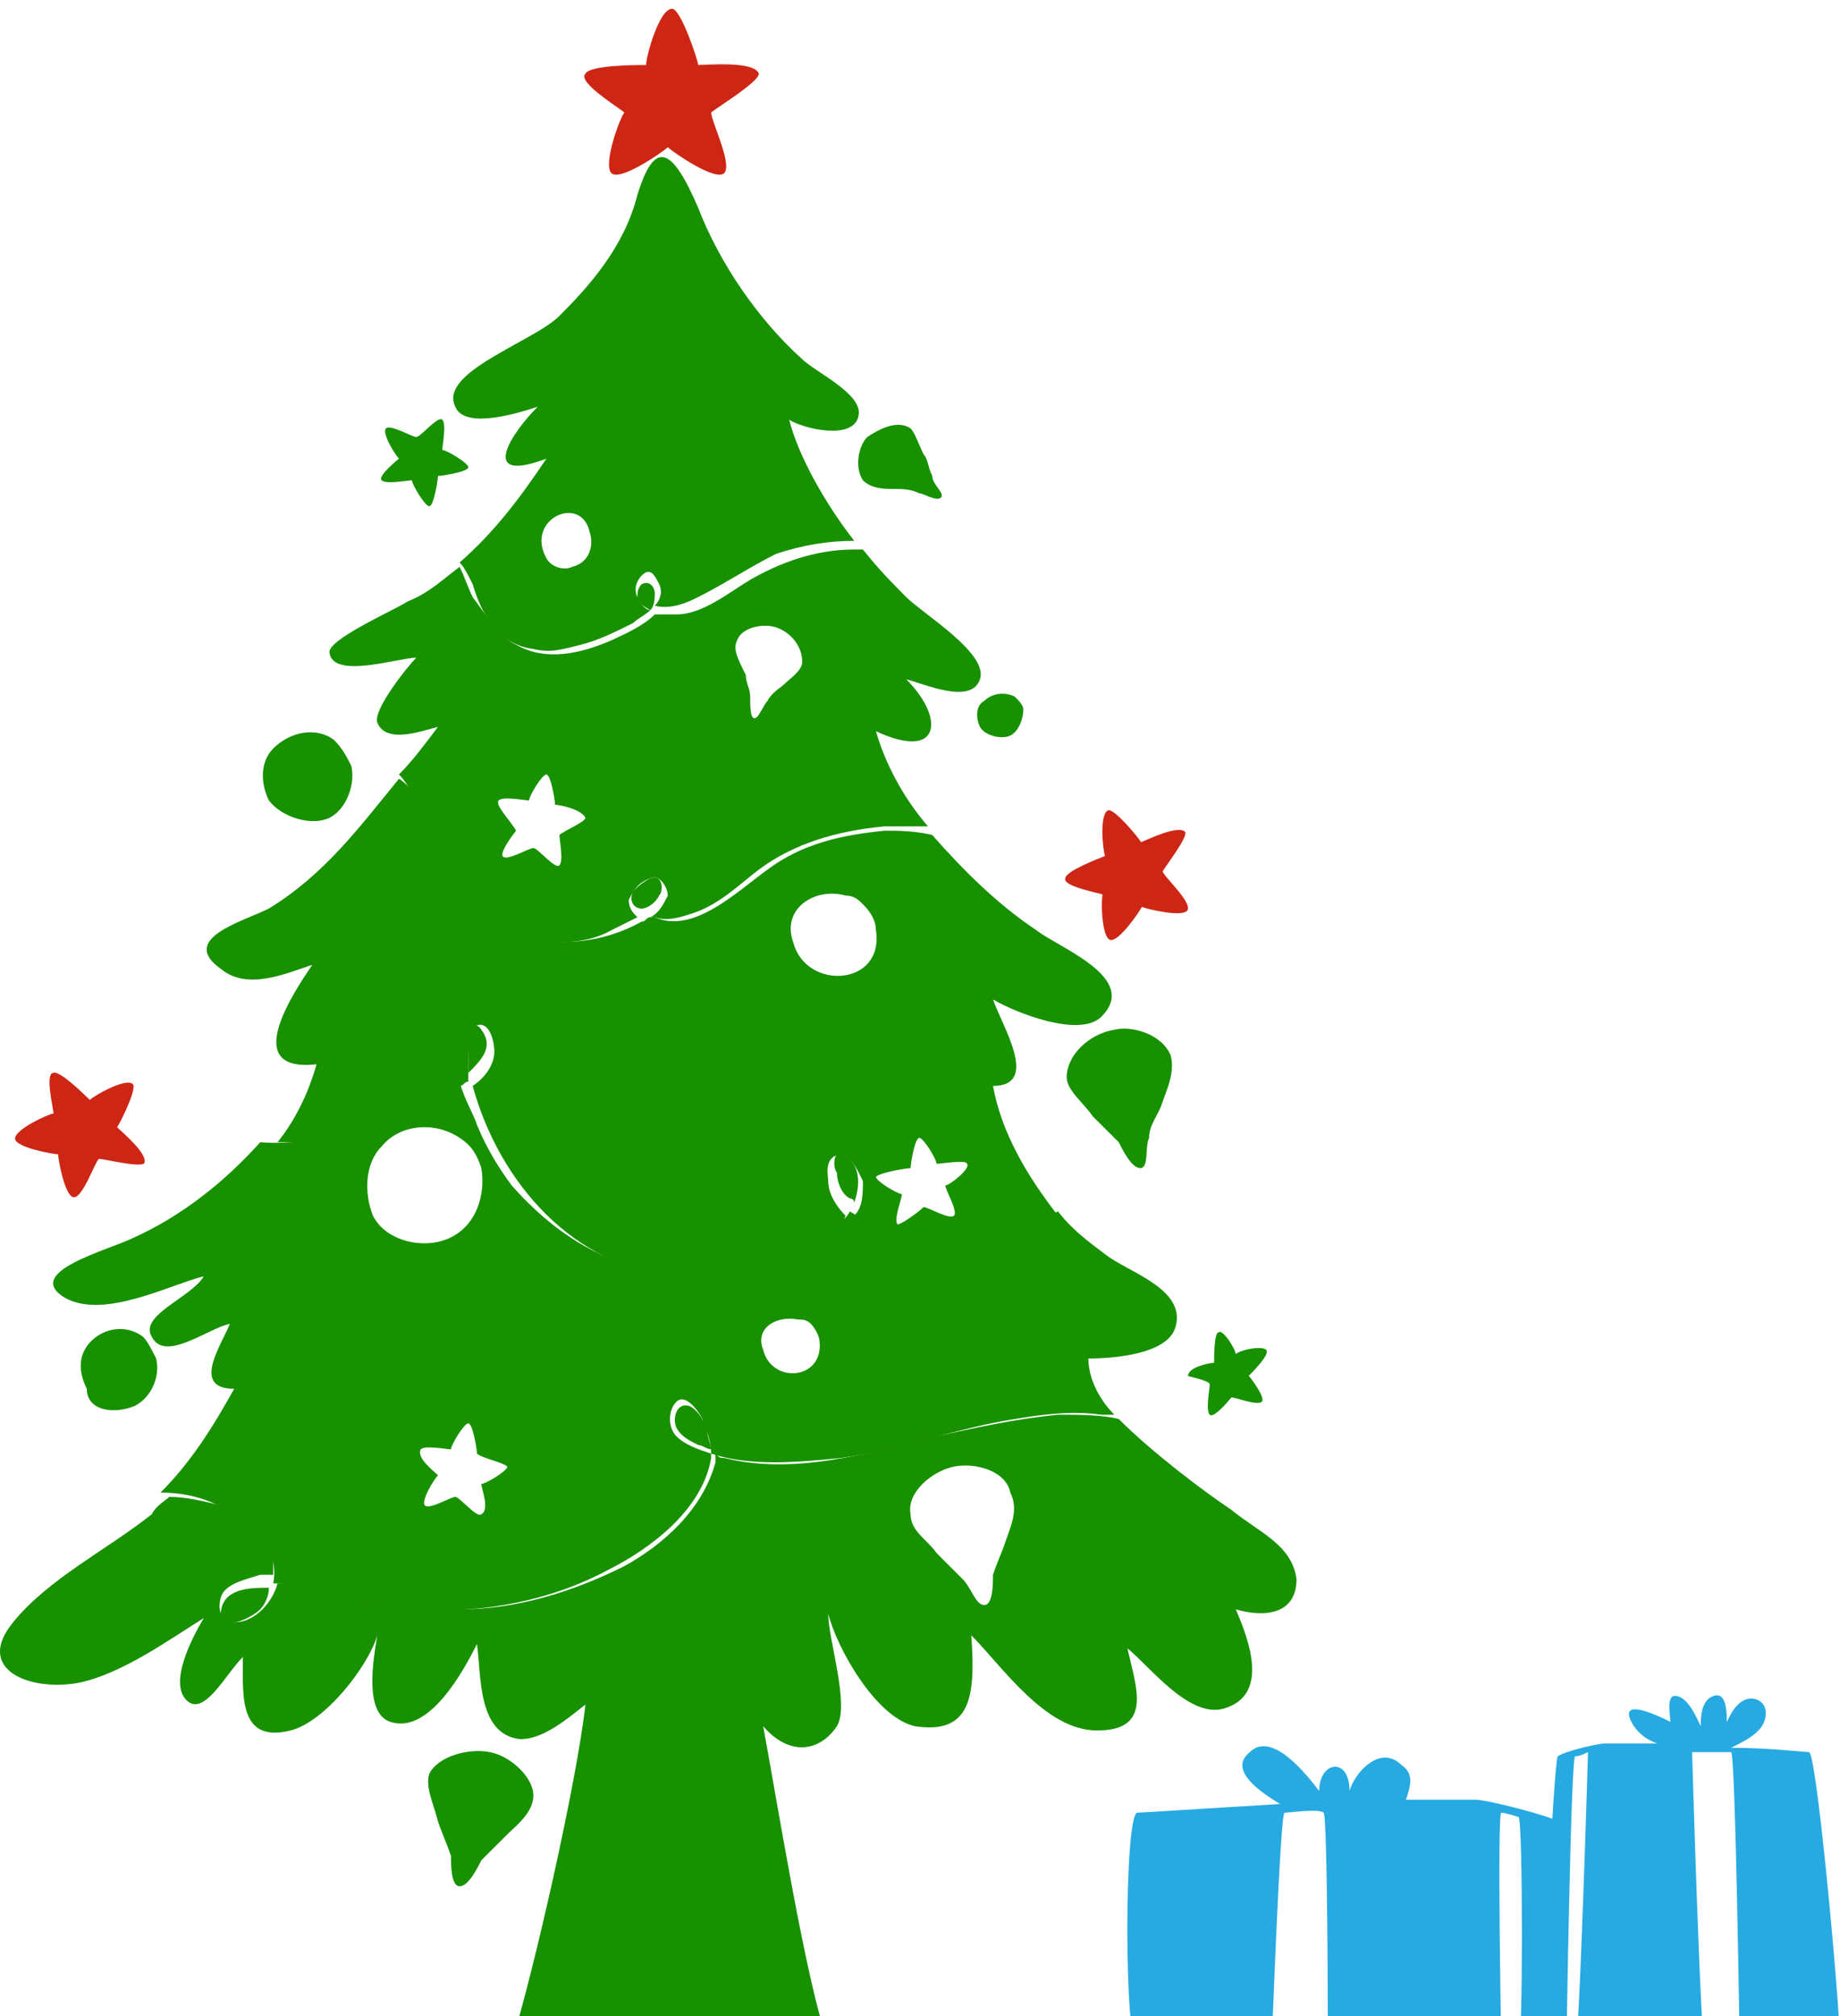 <?xml version="1.0" encoding="UTF-8"?> <svg xmlns="http://www.w3.org/2000/svg" width="42" height="46" viewBox="0 0 42 46" fill="none"> <g clip-path="url(#clip0_547_893)"> <path d="M41.296 39.978C41.197 39.978 40.405 39.879 39.515 39.879C39.91 39.682 40.306 39.484 40.306 39.089C40.306 38.793 40.01 38.695 39.812 38.793C39.614 38.892 39.515 39.089 39.416 39.287C39.416 39.089 39.416 38.596 39.119 38.694C38.822 38.793 38.822 39.188 38.822 39.386C38.723 39.188 38.525 38.694 38.228 38.694C38.03 38.694 38.129 39.188 38.129 39.287C37.931 39.188 36.941 38.695 37.238 39.287C37.337 39.484 37.535 39.682 37.832 39.78C37.238 39.78 36.743 39.78 36.644 39.78C36.447 39.78 35.655 39.978 35.556 40.076C35.457 40.274 35.16 46.599 35.259 46.698C35.358 46.797 41.89 46.698 41.989 46.698C42.088 46.797 41.494 40.076 41.296 39.978ZM35.952 46.797H35.754C35.754 46.797 35.853 40.175 35.952 40.076C36.051 40.076 36.248 39.978 36.248 39.978C36.248 39.978 36.051 46.698 35.952 46.797ZM38.921 46.797C38.822 46.797 38.624 39.978 38.624 39.978C38.723 39.978 39.416 39.978 39.515 39.978C39.614 39.978 39.712 46.797 39.712 46.797H38.921Z" fill="#27AAE1"></path> <path d="M35.556 41.557C35.457 41.459 33.972 41.064 33.675 41.064C33.576 41.064 32.982 41.064 32.092 41.064C32.191 40.768 32.29 40.471 31.993 40.274C31.498 39.781 30.904 40.471 30.805 40.866C30.805 40.077 30.112 40.175 30.112 40.866C29.815 40.471 29.023 39.484 28.529 39.978C28.034 40.373 28.727 40.866 29.221 41.162C27.539 41.261 26.054 41.36 25.955 41.36C25.658 41.459 25.658 46.6 25.955 46.699C26.252 46.797 35.259 46.797 35.358 46.699C35.556 46.699 35.655 41.755 35.556 41.557ZM30.31 46.797C30.211 46.797 29.023 46.797 29.023 46.797C29.023 46.797 29.221 41.36 29.32 41.36C29.419 41.36 30.112 41.261 30.211 41.36C30.31 41.36 30.31 46.797 30.31 46.797ZM34.665 46.699H34.269C34.269 46.699 34.17 41.36 34.269 41.36C34.368 41.36 34.665 41.459 34.665 41.459C34.764 41.557 34.764 46.699 34.665 46.699Z" fill="#27AAE1"></path> <path d="M10.69 24.482C10.987 24.185 11.284 23.889 10.987 23.494C10.789 23.198 10.69 23.692 10.69 23.791C10.69 24.087 10.69 24.284 10.69 24.482Z" fill="#179100"></path> <path d="M19.301 26.357C19.004 26.16 19.004 26.653 19.103 26.752C19.103 26.949 19.202 27.245 19.4 27.344C19.4 27.344 19.499 27.344 19.499 27.443C19.598 27.147 19.697 26.653 19.301 26.357Z" fill="#179100"></path> <path d="M12.175 14.808C12.571 14.907 12.868 14.808 13.264 14.709C13.659 14.611 14.055 14.413 14.451 14.216C14.55 14.117 14.748 14.018 14.847 13.92C14.748 13.92 14.649 13.821 14.55 13.623C14.451 13.426 14.55 13.229 14.649 13.13C14.847 12.932 14.946 13.13 15.045 13.327C15.144 13.525 15.045 13.722 14.946 13.821C15.342 13.92 15.738 13.722 15.936 13.623C16.53 13.327 17.123 12.932 17.717 12.636C18.311 12.439 18.905 12.34 19.499 12.34C18.806 11.452 18.212 10.366 18.014 9.577C18.311 9.774 19.499 10.07 19.598 9.478C19.697 8.984 18.608 8.491 18.311 8.195C17.321 7.306 16.431 6.023 15.936 4.74C15.342 3.358 14.946 3.161 14.55 4.444C14.253 5.628 13.461 6.517 12.769 7.208C12.175 7.8 9.997 8.491 10.393 9.28C10.591 9.774 11.68 9.478 12.274 9.28C11.68 9.873 10.888 11.057 12.472 10.465C11.878 11.353 11.284 12.143 10.492 12.834C10.591 12.932 10.69 13.13 10.789 13.327C10.987 14.018 11.383 14.709 12.175 14.808ZM13.461 12.143C13.56 12.439 13.461 12.834 13.066 12.932C12.868 13.031 12.571 12.932 12.472 12.735C11.977 11.847 13.264 11.255 13.461 12.143Z" fill="#179100"></path> <path d="M9.997 19.941C10.096 20.237 10.195 20.533 10.393 20.731C10.69 21.027 11.185 21.224 11.581 21.323C12.373 21.52 13.264 21.619 13.956 21.224C14.154 21.125 14.352 21.027 14.55 20.928C14.451 20.829 14.352 20.731 14.352 20.533C14.451 20.336 14.55 20.139 14.847 20.04C15.045 19.941 15.243 20.237 15.243 20.435C15.144 20.632 15.045 20.829 14.847 20.928H14.946C15.243 21.027 15.54 20.928 15.837 20.829C16.431 20.632 16.925 20.139 17.321 19.842C18.113 19.25 19.103 18.954 20.192 18.855C20.488 18.855 20.785 18.855 21.181 18.855C20.587 18.164 20.192 17.375 19.994 16.684C21.478 17.375 21.577 16.388 20.686 15.499C21.082 15.598 22.171 16.092 22.369 15.499C22.567 14.907 21.082 14.019 20.686 13.624C20.39 13.328 20.093 13.032 19.697 12.538C19.598 12.538 19.598 12.538 19.499 12.538C18.608 12.538 17.816 12.834 17.123 13.229C16.629 13.525 16.035 14.019 15.441 14.019C15.342 14.019 15.144 14.019 14.946 14.019C14.649 14.315 14.154 14.512 13.956 14.611C13.264 14.907 12.472 15.105 11.779 14.71C11.383 14.512 11.086 14.019 10.789 13.624C10.69 13.427 10.591 13.13 10.492 12.933C10.096 13.229 9.8 13.525 9.305 13.723C9.008 13.92 7.424 14.611 7.523 14.907C7.622 15.499 9.107 15.006 9.503 15.006C9.305 15.203 8.513 16.19 8.612 16.486C8.81 16.98 9.602 16.684 9.997 16.585C9.701 16.98 9.404 17.375 9.107 17.671C9.602 18.164 9.701 19.25 9.997 19.941ZM16.826 14.611C16.925 14.315 17.42 14.216 17.717 14.315C18.014 14.414 18.311 14.71 18.311 15.105C18.311 15.302 18.014 15.499 17.915 15.598C17.816 15.697 17.618 15.796 17.519 15.993C17.42 16.092 17.321 16.388 17.222 16.388C17.123 16.388 17.123 16.092 17.123 15.894C17.123 15.697 17.024 15.598 17.024 15.401C16.826 15.006 16.727 14.808 16.826 14.611ZM11.383 18.263C11.482 18.164 11.977 18.263 12.076 18.263C12.076 18.164 12.373 17.671 12.472 17.671C12.571 17.671 12.67 18.263 12.67 18.362C12.769 18.362 13.264 18.46 13.363 18.658C13.363 18.757 12.868 18.954 12.769 19.053C12.769 19.151 12.868 19.645 12.769 19.744C12.67 19.842 12.274 19.349 12.175 19.349C12.076 19.349 11.581 19.645 11.482 19.546C11.383 19.448 11.779 18.954 11.779 18.954C11.68 18.757 11.284 18.362 11.383 18.263Z" fill="#179100"></path> <path d="M7.028 26.061C7.82 25.962 8.513 25.666 9.206 25.37C9.602 25.172 10.097 24.975 10.492 24.777C10.591 24.777 10.591 24.679 10.69 24.679C10.69 24.58 10.69 24.383 10.69 24.284C10.69 24.087 10.69 23.494 10.888 23.395C11.185 23.297 11.284 23.79 11.284 23.988C11.284 24.284 11.086 24.58 10.789 24.777C11.383 26.949 13.066 28.923 15.441 29.12C16.53 29.219 17.915 29.022 18.806 28.331C19.004 28.232 19.202 28.035 19.301 27.738C19.103 27.541 18.905 27.245 18.905 26.949C18.905 26.85 18.806 26.455 19.103 26.357C19.4 26.258 19.598 26.752 19.697 26.949C19.697 27.245 19.697 27.541 19.499 27.738C20.192 28.331 21.181 28.331 22.072 28.232C22.765 28.133 23.458 28.035 24.151 27.738C23.458 26.85 22.864 25.863 22.666 24.777C23.755 24.777 22.864 23.395 22.666 22.803C23.161 23.099 24.645 23.692 25.14 23.198C26.031 22.31 24.151 21.619 23.656 21.224C22.765 20.632 21.973 19.842 21.28 19.052C20.884 18.954 20.488 18.954 20.192 18.954C19.202 19.052 18.311 19.25 17.519 19.842C16.827 20.336 15.837 21.323 14.946 20.928H14.847C14.748 20.928 14.748 21.027 14.649 21.027C13.758 21.52 12.769 21.619 11.779 21.323C11.284 21.125 10.789 20.928 10.393 20.533C10.195 20.237 9.998 19.842 9.899 19.447C9.701 18.855 9.602 18.066 9.107 17.769C8.216 18.855 7.424 19.941 6.138 20.73C5.544 21.027 4.059 21.421 5.049 22.112C5.643 22.606 6.534 22.211 7.127 22.014C6.731 22.606 5.445 24.481 7.226 24.284C7.028 24.975 6.731 25.567 6.336 26.061C6.534 26.061 6.83 26.061 7.028 26.061ZM20.785 26.653C20.785 26.554 20.884 25.962 20.983 25.962C21.082 25.962 21.379 26.455 21.379 26.554C21.478 26.554 22.072 26.455 22.072 26.554C22.171 26.653 21.676 27.048 21.577 27.048C21.577 27.146 21.874 27.64 21.775 27.738C21.676 27.837 21.181 27.541 21.082 27.541C20.983 27.64 20.587 27.936 20.489 27.936C20.39 27.837 20.587 27.344 20.587 27.245C20.488 27.245 19.994 26.949 19.994 26.85C20.093 26.752 20.686 26.653 20.785 26.653ZM19.301 20.434C19.499 20.434 19.598 20.533 19.697 20.632C19.895 20.829 19.994 21.027 19.994 21.224C20.192 22.507 18.41 22.606 18.113 21.52C17.816 20.73 18.608 20.237 19.301 20.434Z" fill="#179100"></path> <path d="M15.045 20.434C15.144 20.336 15.144 19.941 14.847 20.04C14.649 20.139 14.55 20.237 14.451 20.336C14.352 20.533 14.451 20.731 14.649 20.731C14.748 20.731 14.946 20.632 15.045 20.434Z" fill="#179100"></path> <path d="M14.946 13.525C14.946 13.427 14.847 13.229 14.649 13.328C14.55 13.427 14.55 13.525 14.55 13.623C14.55 13.722 14.649 13.821 14.847 13.92C14.946 13.821 14.946 13.624 14.946 13.525Z" fill="#179100"></path> <path d="M5.049 36.721C4.95 37.313 5.742 36.918 5.94 36.721C6.039 36.622 6.138 36.425 6.138 36.227C5.742 36.227 5.148 36.227 5.049 36.721Z" fill="#179100"></path> <path d="M28.109 34.45C27.515 34.056 26.328 33.167 25.536 32.377C25.14 32.279 24.645 32.279 24.15 32.279C23.161 32.377 22.27 32.575 21.379 32.772C19.796 33.167 18.113 33.661 16.53 33.266C16.431 33.266 16.431 33.266 16.332 33.167C16.332 33.266 16.332 33.266 16.332 33.364C16.035 34.45 15.144 35.24 14.253 35.733C13.066 36.326 11.779 36.721 10.492 36.721C9.8 36.721 9.008 36.721 8.315 36.523C7.721 36.326 7.028 36.128 6.335 36.128C6.237 36.523 5.841 37.017 5.346 37.017C5.049 37.017 4.95 36.721 5.049 36.424C5.148 36.128 5.643 36.03 5.94 35.931C6.039 35.931 6.138 35.931 6.237 35.931C6.237 35.635 6.237 35.339 6.039 35.141C5.841 34.746 5.445 34.45 5.049 34.352C4.653 34.253 4.257 34.154 3.861 34.154C3.762 34.253 3.564 34.352 3.465 34.549C2.476 35.339 1.09 36.03 0.298 37.017C-0.593 38.102 0.694 38.596 1.783 38.398C2.772 38.201 3.861 37.411 4.653 36.918C4.356 37.411 3.861 38.398 4.257 38.793C4.653 39.188 5.148 38.201 5.544 37.806C5.544 38.695 5.445 39.78 6.632 39.484C7.424 39.287 8.414 38.004 8.612 37.313C8.513 37.905 8.315 39.089 8.909 39.287C9.799 39.583 10.591 38.102 10.888 37.51C10.987 38.201 10.888 39.583 11.878 39.682C12.373 39.682 12.868 39.287 13.363 38.892C13.165 40.669 12.175 45.02 11.68 46.599C11.68 46.599 11.779 46.797 15.738 46.797C18.113 46.797 18.905 46.599 18.905 46.599C18.41 45.316 17.717 40.965 17.42 39.386C18.014 40.076 18.707 39.978 19.103 39.386C19.4 38.892 18.905 37.411 18.905 36.819C19.103 37.609 19.994 39.188 20.884 39.386C22.171 39.583 22.27 38.695 22.171 37.313C22.864 38.004 23.854 39.484 25.041 39.484C26.328 39.484 25.932 38.497 25.734 37.609C26.229 38.004 27.12 39.188 27.911 38.991C29 38.695 28.505 37.411 28.208 36.721C28.901 36.918 29.594 36.819 29.594 36.03C29.495 35.24 28.703 34.944 28.109 34.45ZM22.963 35.141C22.864 35.437 22.765 35.635 22.666 35.931C22.666 36.128 22.666 36.622 22.468 36.622C22.27 36.622 22.171 36.227 21.973 36.03C21.775 35.832 21.577 35.635 21.379 35.437C21.181 35.141 20.785 34.944 20.785 34.549C20.686 34.056 21.28 33.562 21.775 33.463C22.27 33.364 22.963 33.562 23.062 34.056C23.26 34.45 23.062 34.845 22.963 35.141Z" fill="#179100"></path> <path d="M16.134 32.575C16.035 32.377 15.936 32.18 15.738 32.081C15.441 31.983 15.342 32.377 15.441 32.575C15.54 32.772 15.738 32.871 15.936 32.97C16.035 32.97 16.134 33.068 16.233 33.068C16.233 32.97 16.134 32.772 16.134 32.575Z" fill="#179100"></path> <path d="M6.237 36.128C7.325 36.128 8.414 36.721 9.602 36.721C10.987 36.819 12.571 36.523 13.857 35.832C14.847 35.339 16.035 34.45 16.233 33.266V33.167C15.936 33.069 15.639 32.97 15.441 32.772C15.243 32.575 15.243 32.18 15.441 31.983C15.639 31.785 15.936 32.18 16.035 32.378C16.134 32.674 16.233 32.871 16.233 33.167C17.123 33.463 18.212 33.365 19.202 33.266C20.587 33.069 21.874 32.575 23.161 32.378C23.755 32.279 24.447 32.18 25.14 32.279C25.239 32.279 25.338 32.279 25.437 32.279C25.041 31.884 24.843 31.391 24.843 30.996C25.437 30.996 26.625 30.897 26.823 30.305C27.12 29.416 25.734 29.022 25.239 28.627C24.843 28.331 24.447 28.035 24.151 27.64C23.755 27.837 23.26 27.936 22.765 28.035C21.973 28.232 21.082 28.232 20.291 28.035C19.994 27.936 19.697 27.837 19.4 27.64C19.301 27.837 19.103 27.936 19.004 28.133C18.608 28.429 18.113 28.726 17.519 28.824C16.431 29.12 15.342 29.219 14.253 28.824C13.264 28.528 12.373 27.837 11.68 27.048C11.383 26.653 11.086 26.159 10.888 25.666C10.789 25.37 10.591 25.073 10.492 24.679C10.492 24.679 10.492 24.679 10.393 24.679C9.998 24.975 9.602 25.073 9.206 25.271C8.216 25.764 7.028 26.159 5.94 26.061C5.148 26.949 4.158 27.738 3.069 28.232C2.476 28.528 0.496 29.022 1.486 29.614C2.377 30.107 3.861 29.318 4.653 29.12C4.356 29.614 3.168 30.009 3.465 30.502C3.762 31.095 4.752 30.305 5.247 30.206C5.049 30.7 4.356 31.687 5.346 31.687C4.851 32.575 4.356 33.365 3.663 34.056C4.356 34.056 4.95 34.253 5.445 34.648C6.138 35.141 6.336 35.635 6.237 36.128ZM11.581 33.463C11.581 33.562 11.086 33.858 10.987 33.858C10.987 33.957 11.185 34.45 10.987 34.549C10.888 34.648 10.492 34.154 10.393 34.154C10.294 34.154 9.8 34.45 9.701 34.352C9.602 34.253 9.899 33.76 9.998 33.661C9.899 33.562 9.503 33.266 9.602 33.069C9.701 32.97 10.195 33.069 10.294 33.069C10.294 32.97 10.591 32.476 10.69 32.476C10.789 32.476 10.888 33.069 10.888 33.167C10.987 33.266 11.482 33.365 11.581 33.463ZM8.711 26.159C9.107 25.666 9.899 25.567 10.492 25.962C10.789 26.159 10.888 26.357 10.987 26.653C11.086 27.245 10.888 27.936 10.294 28.232C9.701 28.528 8.81 28.331 8.513 27.738C8.315 27.245 8.315 26.554 8.711 26.159ZM18.212 30.107C18.311 30.107 18.41 30.107 18.509 30.206C18.608 30.305 18.707 30.502 18.707 30.601C18.806 31.489 17.618 31.588 17.42 30.798C17.223 30.305 17.717 30.009 18.212 30.107Z" fill="#179100"></path> <path d="M14.253 2.569C14.154 2.668 13.758 3.754 13.956 3.951C14.154 4.148 15.144 3.457 15.243 3.359C15.342 3.457 16.332 4.148 16.53 3.951C16.727 3.754 16.233 2.767 16.233 2.569C16.332 2.47 17.321 1.878 17.321 1.681C17.222 1.385 16.134 1.483 15.936 1.483C15.936 1.385 15.54 0.2 15.342 0.2C15.045 0.2 14.748 1.286 14.748 1.483C14.55 1.483 13.461 1.483 13.363 1.681C13.165 1.878 14.154 2.47 14.253 2.569Z" fill="#CE2615"></path> <path d="M1.222 25.408C1.119 25.408 0.343 25.769 0.343 25.976C0.343 26.182 1.222 26.337 1.326 26.337C1.326 26.44 1.481 27.317 1.688 27.317C1.895 27.317 2.153 26.543 2.257 26.44C2.36 26.44 3.188 26.646 3.292 26.543C3.395 26.337 2.774 25.821 2.671 25.718C2.723 25.666 3.136 24.84 3.033 24.737C2.878 24.582 2.153 24.995 2.05 25.098C1.946 24.995 1.377 24.428 1.222 24.479C1.015 24.479 1.222 25.305 1.222 25.408Z" fill="#CE2615"></path> <path d="M25.17 20.411C25.128 20.505 25.142 21.358 25.331 21.442C25.52 21.526 26.021 20.787 26.063 20.693C26.157 20.735 27.024 20.949 27.109 20.76C27.193 20.572 26.59 20.022 26.538 19.886C26.58 19.792 27.107 19.121 27.055 18.985C26.908 18.807 26.182 19.164 26.045 19.216C26.019 19.148 25.432 18.437 25.295 18.489C25.09 18.568 25.172 19.395 25.224 19.531C25.087 19.584 24.335 19.872 24.319 20.035C24.235 20.223 25.075 20.369 25.17 20.411Z" fill="#CE2615"></path> <path d="M27.614 31.588C27.614 31.687 27.515 32.18 27.614 32.279C27.713 32.377 28.109 31.884 28.109 31.884C28.208 31.884 28.703 32.081 28.802 31.983C28.901 31.884 28.505 31.39 28.505 31.39C28.604 31.292 29 30.897 28.901 30.798C28.802 30.7 28.307 30.798 28.208 30.897C28.208 30.798 27.911 30.305 27.812 30.403C27.713 30.403 27.713 30.996 27.713 31.094C27.614 31.094 27.12 31.193 27.12 31.39C27.021 31.39 27.614 31.489 27.614 31.588Z" fill="#179100"></path> <path d="M8.711 10.959C8.81 11.057 9.305 10.959 9.404 10.959C9.404 11.057 9.701 11.551 9.8 11.551C9.898 11.551 9.997 10.959 9.997 10.86C10.096 10.86 10.69 10.761 10.69 10.662C10.69 10.564 10.195 10.268 10.096 10.268C10.096 10.169 10.195 9.675 10.096 9.577C9.997 9.478 9.602 9.971 9.503 9.971C9.404 9.971 8.909 9.675 8.81 9.774C8.711 9.873 9.008 10.366 9.107 10.465C9.107 10.465 8.612 10.86 8.711 10.959Z" fill="#179100"></path> <path d="M7.523 18.658C7.919 18.46 8.117 17.868 8.018 17.473C7.919 17.276 7.82 17.078 7.622 16.881C7.226 16.585 6.632 16.683 6.237 17.078C5.94 17.374 5.94 17.868 6.138 18.263C6.434 18.658 7.127 18.855 7.523 18.658Z" fill="#179100"></path> <path d="M3.069 32.082C3.465 31.884 3.663 31.391 3.564 30.996C3.465 30.799 3.366 30.601 3.267 30.502C2.872 30.206 2.377 30.305 2.08 30.601C1.783 30.897 1.783 31.292 1.981 31.687C1.981 32.18 2.575 32.279 3.069 32.082Z" fill="#179100"></path> <path d="M22.369 16.584C22.468 16.782 22.864 16.88 23.062 16.782C23.26 16.683 23.359 16.387 23.359 16.189C23.359 16.091 23.26 15.992 23.161 15.893C22.963 15.795 22.666 15.795 22.468 15.992C22.27 16.091 22.27 16.387 22.369 16.584Z" fill="#179100"></path> <path d="M24.348 24.58C24.348 24.877 24.744 25.173 24.942 25.469C25.14 25.666 25.338 25.863 25.536 26.061C25.635 26.258 25.833 26.653 26.031 26.653C26.229 26.653 26.13 26.16 26.229 25.962C26.229 25.666 26.427 25.469 26.526 25.173C26.625 24.877 26.823 24.482 26.724 24.087C26.526 23.593 25.833 23.396 25.437 23.495C24.843 23.593 24.348 24.087 24.348 24.58Z" fill="#179100"></path> <path d="M19.697 10.959C19.895 11.156 20.192 11.156 20.39 11.156C20.587 11.156 20.785 11.156 20.983 11.255C21.082 11.255 21.379 11.452 21.478 11.354C21.577 11.255 21.28 11.057 21.28 10.86C21.181 10.663 21.181 10.465 21.082 10.367C20.983 10.169 20.884 9.873 20.785 9.774C20.488 9.577 20.093 9.774 19.796 9.972C19.598 10.169 19.499 10.663 19.697 10.959Z" fill="#179100"></path> <path d="M11.185 39.978C10.69 39.879 9.997 40.076 9.799 40.471C9.701 40.767 9.898 41.162 9.997 41.557C10.096 41.853 10.195 42.05 10.294 42.347C10.294 42.544 10.294 43.038 10.492 43.038C10.69 43.038 10.888 42.643 10.987 42.445C11.185 42.248 11.383 42.05 11.581 41.853C11.779 41.656 12.175 41.359 12.175 40.965C12.175 40.57 11.68 40.076 11.185 39.978Z" fill="#179100"></path> </g> <defs> <clipPath id="clip0_547_893"> <rect width="42" height="46" fill="white"></rect> </clipPath> </defs> </svg> 